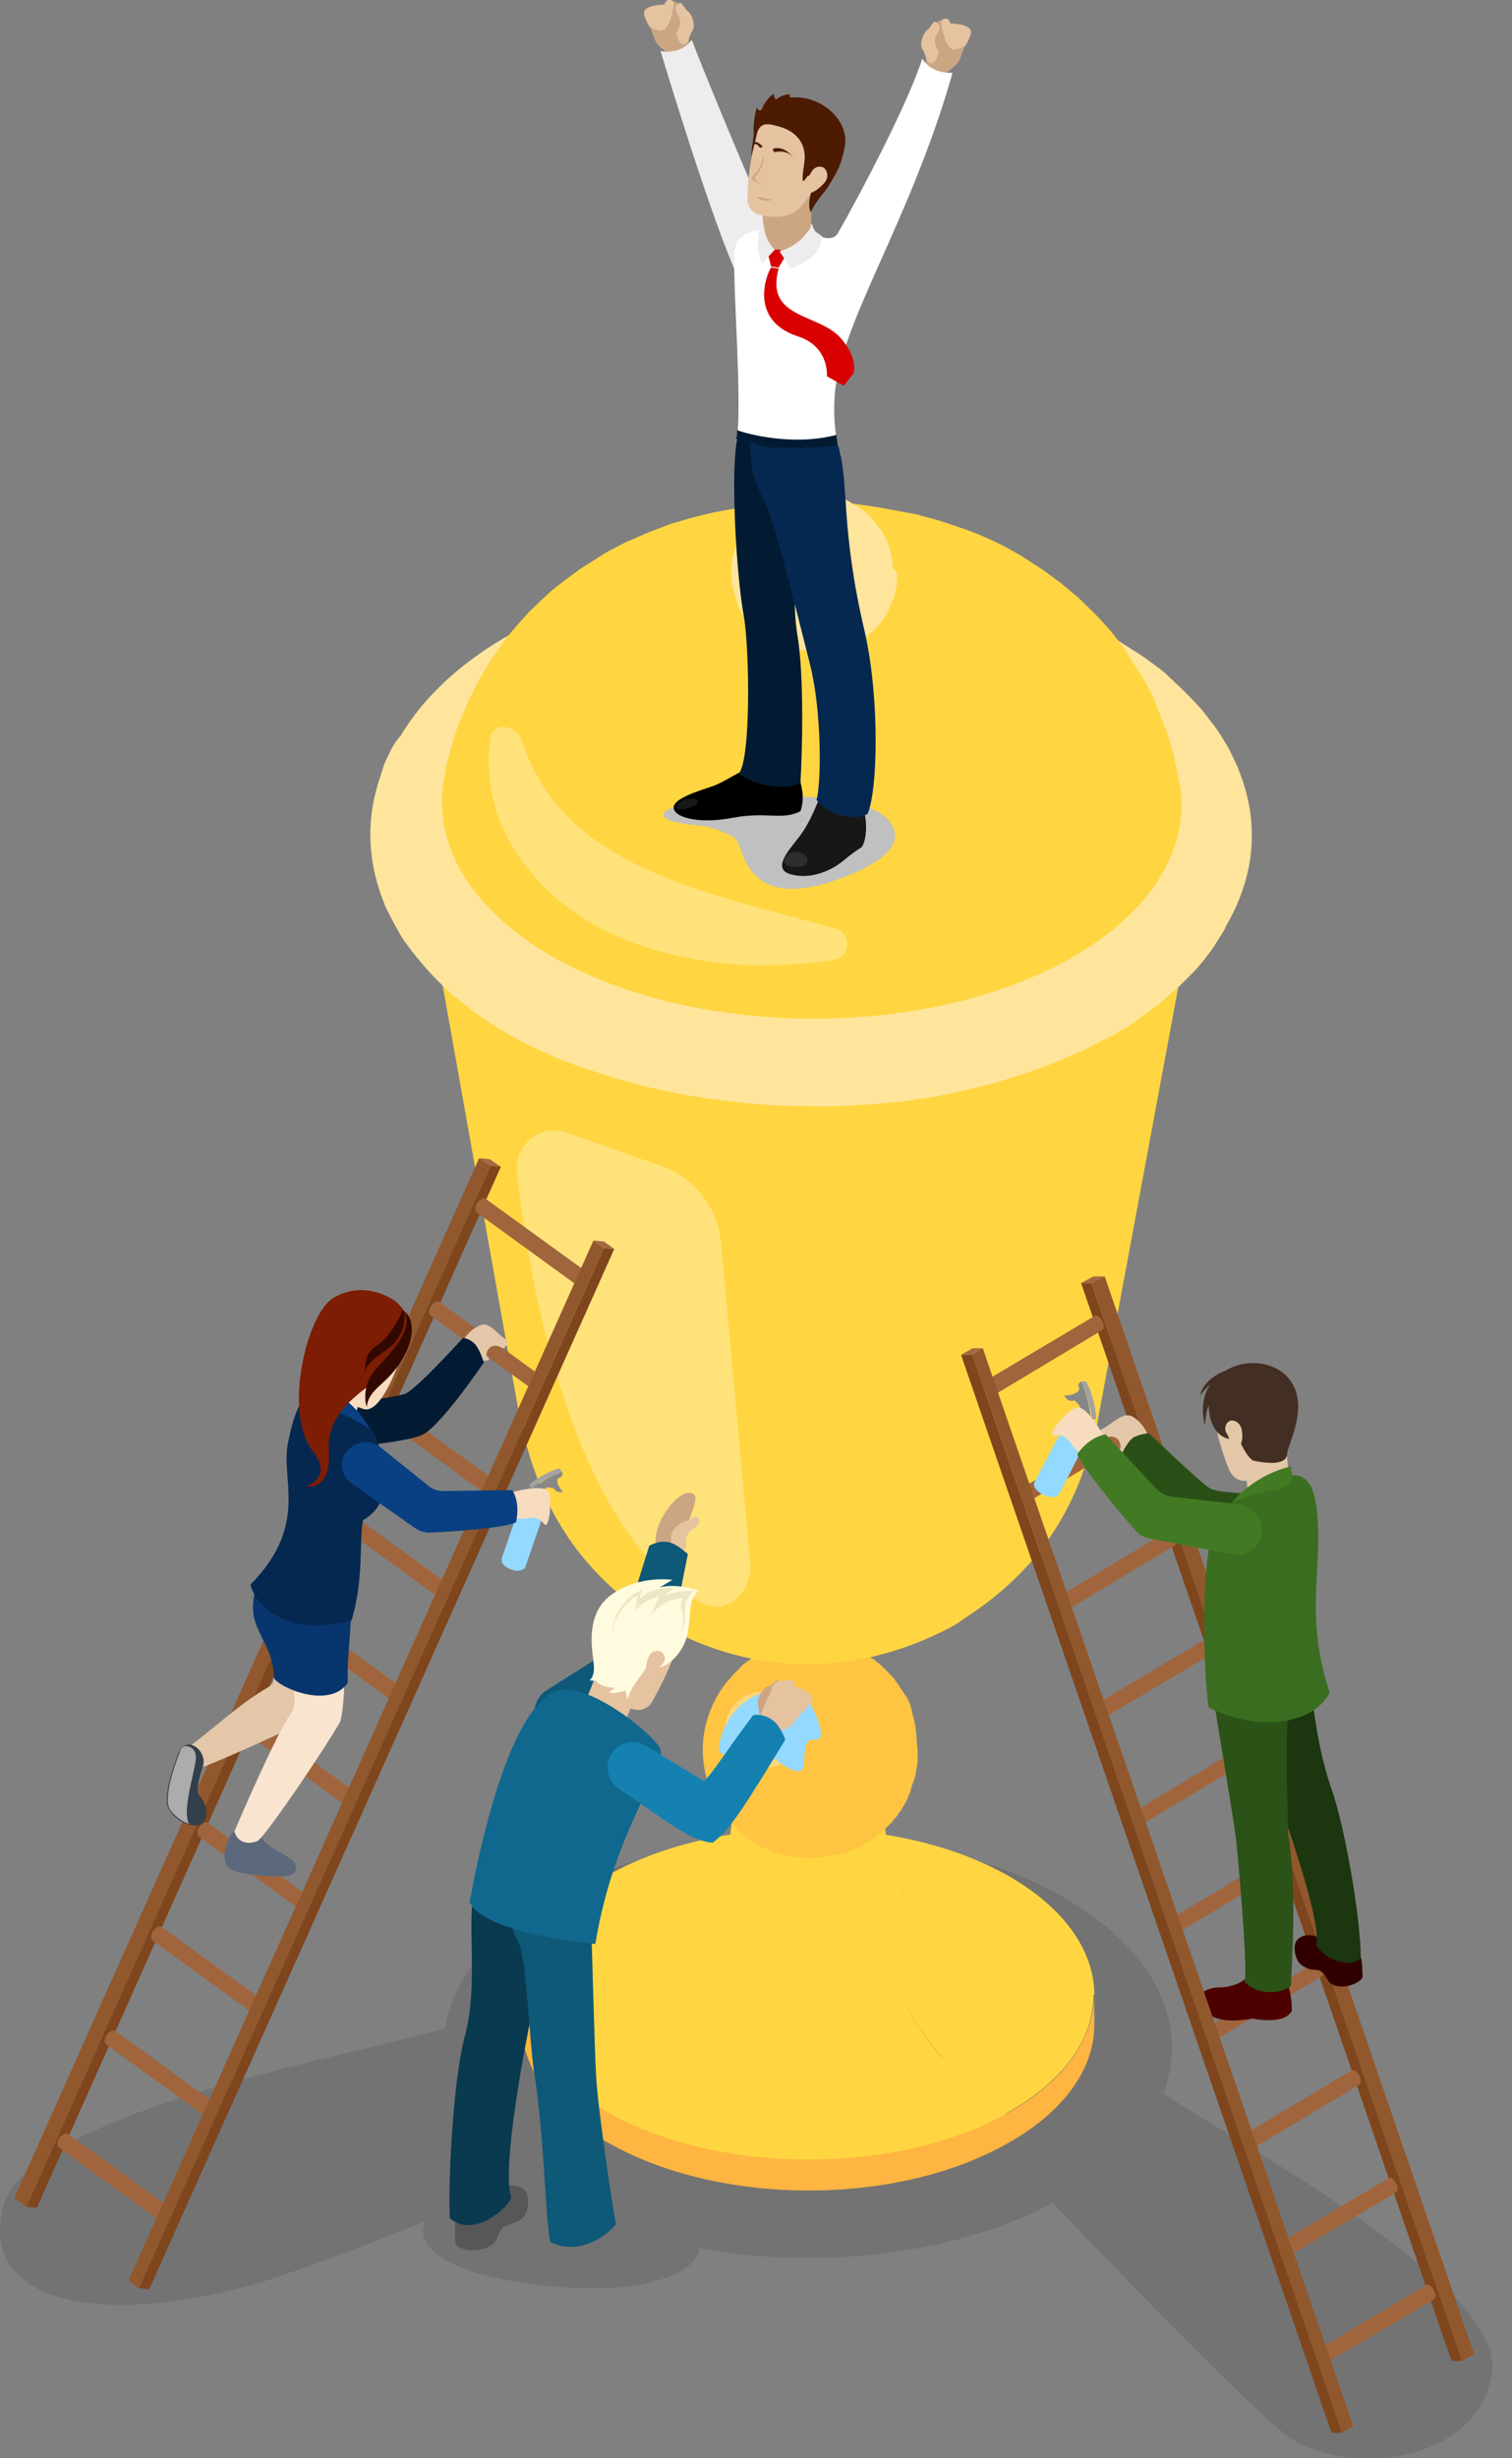 <?xml version="1.0" encoding="utf-8"?>
<!-- Generator: Adobe Illustrator 24.1.0, SVG Export Plug-In . SVG Version: 6.00 Build 0)  -->
<svg version="1.1" id="レイヤー_1" xmlns="http://www.w3.org/2000/svg" xmlns:xlink="http://www.w3.org/1999/xlink" x="0px"
	 y="0px" width="160px" height="260px" viewBox="0 0 160 260" style="enable-background:new 0 0 160 260;" xml:space="preserve">
<rect x="0" y="0" width="160" height="260" fill="#808080" stroke="none"/>
<style type="text/css">
	.st0{opacity:0.5;fill:#666666;}
	.st1{enable-background:new    ;}
	.st2{fill:#FFD641;}
	.st3{fill:#FFC441;}
	.st4{fill:#FFB541;}
	.st5{fill:#FFE59C;}
	.st6{opacity:0.5;fill:#FFFFFF;enable-background:new    ;}
	.st7{opacity:0.3;fill:#FFFFFF;enable-background:new    ;}
	.st8{fill:#CCA683;}
	.st9{fill:#E5C3A1;}
	.st10{fill:#EDEDED;}
	.st11{fill:#C0C0C0;}
	.st12{fill:#021B33;}
	.st13{fill:#171717;}
	.st14{fill:#FFFFFF;}
	.st15{fill:#052851;}
	.st16{fill:#D80000;}
	.st17{fill:#4C1B02;}
	.st18{opacity:0.1;fill:#FFFFFF;enable-background:new    ;}
	.st19{fill:#7F451D;}
	.st20{fill:#A36941;}
	.st21{fill:#91582D;}
	.st22{fill:#A0653D;}
	.st23{fill:#E3C7A8;}
	.st24{fill:#5C697C;}
	.st25{fill:#F9E4CF;}
	.st26{fill:#F7DCBF;}
	.st27{fill:#470822;}
	.st28{fill:#07366E;}
	.st29{fill:#FCFCFC;}
	.st30{fill:#084082;}
	.st31{fill:#7C1D04;}
	.st32{fill:#330800;}
	.st33{fill:#343F4C;}
	.st34{fill:#ACACAD;}
	.st35{fill:#94D9FF;}
	.st36{fill:#A3A3A3;}
	.st37{fill:#878787;}
	.st38{fill:#969696;}
	.st39{fill:#300000;}
	.st40{fill:#4C0000;}
	.st41{fill:#1C360F;}
	.st42{fill:#2B5217;}
	.st43{fill:#2A4F16;}
	.st44{fill:#422E23;}
	.st45{fill:#3A6D1F;}
	.st46{fill:#417A23;}
	.st47{fill:#0E5878;}
	.st48{fill:#FFFBDE;}
	.st49{fill:#EDE7C5;}
	.st50{fill:#575757;}
	.st51{fill:#093A4F;}
	.st52{fill:#727272;}
	.st53{fill:#10688E;}
	.st54{fill:#1481B0;}
</style>
<g>
	<path class="st0" d="M123.1,221.4c2.7-7.1-0.6-14.8-10-20.4c-14.8-8.9-39.3-9.1-54.5-0.5c-6.9,3.9-10.7,8.9-11.5,14
		c-8.1,2.6-44.3,8.7-46.8,19c-2.6,10.8,12,12.5,27.6,7.8c6.1-2,12.1-4.3,17.1-6.4c-1.3,2.9,2.7,5.7,12.2,6.8
		c11.6,1.3,16.7-1.6,16.8-3.9c12.7,2.3,27,0.7,37.4-4.8c4.5,4.7,19.5,20.3,24.4,24.3c5.7,4.7,20.4,3.8,22.1-6.3
		C159.3,241.8,131.3,226.9,123.1,221.4z"/>
	<g class="st1">
		<path class="st2" d="M93.5,191.2c0.1,1.7,0.2,6,2.8,8.8c-5-3.3-16-3.4-21.4-0.2c1.6-2.3,2.5-4.3,2.6-8.6c0,13-11.1,19.7-22.3,19.6
			c0-4.6,3.1-9.1,9.2-12.5c12-6.7,31.2-6.5,42.8,0.4c5.7,3.4,8.6,7.9,8.6,12.3C104.5,211,93.5,204.2,93.5,191.2L93.5,191.2z"/>
		<path class="st2" d="M55.2,210.8c0-4.6,3.1-9.1,9.2-12.5c12-6.7,31.2-6.5,42.8,0.4c5.7,3.4,8.6,7.9,8.6,12.3
			c-11.2,0-22.3-6.8-22.2-19.8c0,0.4,0,1,0,1.4c0.2,1.6,0.2,1.8,0.5,3.1l0.3,1c0.4,1.1,0.5,1.2,0.8,1.8l0.3,0.6
			c0.2,0.2,0.4,0.6,0.6,0.8l0.2,0.2l0.1,0.1l-0.1-0.1l-0.3-0.2l-0.5-0.3c-0.2-0.1-0.5-0.2-0.7-0.3L94,199c-0.3-0.1-0.7-0.2-1-0.3
			l-1-0.3c-0.3-0.1-0.8-0.2-1.2-0.3l-1.2-0.2c-0.4,0-0.9-0.1-1.3-0.2l-1.3-0.1c-0.4,0-0.9,0-1.3,0h-1.3c-0.4,0-0.9,0-1.3,0.1
			l-1.3,0.1c-0.4,0.1-0.9,0.1-1.3,0.2l-1.1,0.2c-0.3,0.1-0.8,0.2-1.1,0.3l-0.9,0.3c-0.3,0.1-0.6,0.2-0.9,0.3l-0.6,0.3
			c-0.2,0.1-0.4,0.2-0.6,0.3l-0.3,0.2l-0.2,0.2l0.1-0.1l0.2-0.2l0.3-0.4c0.2-0.3,0.4-0.6,0.6-0.9l0.4-0.7c0.5-1.1,0.5-1.1,0.7-1.8
			l0.3-1.1c0.2-1.4,0.3-1.8,0.4-3.6C77.5,204.2,66.4,210.9,55.2,210.8L55.2,210.8z"/>
	</g>
	<g class="st1">
		<path class="st2" d="M93.5,191.2c0,13,11,19.7,22.2,19.8c0,4.6-3.1,9.1-9.2,12.5c-7.8-4.7-15.5-16-15.5-29
			C92.7,193.6,93.5,192.4,93.5,191.2L93.5,191.2z"/>
		<path class="st2" d="M115.7,211c0,4.6-3.1,9.1-9.2,12.5c-2.3-1.4-4.6-3.4-6.8-5.8c0.2-0.4,0.4-0.8,0.6-1.2
			c1.5-3.9-6.4-8.4-6.5-8.4c-1.7-4.1-2.8-8.7-2.8-13.6c1.6-0.9,2.4-2.1,2.4-3.3C93.5,204.2,104.5,211,115.7,211L115.7,211z"/>
	</g>
	<g class="st1">
		<path class="st2" d="M55.2,210.8c11.2,0,22.3-6.7,22.3-19.6c0,1.2,0.8,2.3,2.3,3.3c3.1,1.8,8.2,1.9,11.3,0.1
			c0,13,7.6,24.3,15.5,29c-12,6.7-31.2,6.5-42.8-0.4C58,219.7,55.1,215.2,55.2,210.8L55.2,210.8z"/>
		<path class="st2" d="M93.9,208.1c-9-5.4-10.7,9-10.7,9.1c0.6,5.4,12.5,5.7,16.6,0.4c2.1,2.4,4.4,4.4,6.8,5.8
			c-12,6.7-31.2,6.5-42.8-0.4c-5.7-3.4-8.6-7.9-8.6-12.3c11.2,0,22.3-6.7,22.3-19.6c0,1.2,0.8,2.3,2.3,3.3c3.1,1.8,8.2,1.9,11.3,0.1
			C91.1,199.4,92.1,204,93.9,208.1L93.9,208.1z"/>
	</g>
	<path class="st3" d="M97,183.9L97,183.9C97,183.8,97,183.8,97,183.9c0-0.4-0.1-0.7-0.1-1c0,0,0,0,0-0.1l0,0c0-0.2-0.1-0.4-0.1-0.6
		c-0.1-0.3-0.1-0.5-0.2-0.8l-0.1-0.4v-0.1c-0.1-0.2-0.1-0.4-0.2-0.6v-0.1l-0.4-0.8l0,0l-0.1-0.1l-0.4-0.6c-0.1-0.1-0.1-0.2-0.2-0.3
		s-0.1-0.2-0.2-0.3l-0.5-0.7l-0.6-0.6l-0.1-0.1l-0.1-0.1l-0.6-0.6c-0.1-0.1-0.3-0.2-0.4-0.3l-0.2-0.2c0,0,0,0-0.1,0l-0.1-0.1
		l-0.7-0.4l-0.6-0.4l0,0c0,0,0,0-0.1,0l-0.6-0.3l-0.6-0.2l0,0l0,0l0,0c-0.1,0-0.1,0-0.2-0.1l-0.4-0.1l-0.6-0.2l0,0l0,0l-0.5-0.1
		l-0.5-0.1h-0.1c0,0,0,0-0.1,0s-0.3,0-0.4,0l0,0c-0.1,0-0.3,0-0.4,0l0,0H86c-0.1,0-0.3,0-0.4,0c-2.3,0-4.3,0.7-6.1,1.9
		c0,0-0.1,0-0.1,0.1c-0.4,0.3-0.8,0.5-1.1,0.9c-0.1,0.1-0.2,0.2-0.3,0.3c-0.3,0.3-0.6,0.6-0.8,0.9c-0.1,0.1-0.2,0.2-0.3,0.3
		c-2.3,2.9-3.2,6.8-2,10.6l0.1,0.2c0,0.1,0,0.1,0.1,0.2c0.1,0.3,0.2,0.6,0.3,0.9l0.3,0.6l0.5,0.8c0.1,0.1,0.1,0.2,0.2,0.3
		s0.1,0.2,0.2,0.3l0.5,0.7l0.3,0.3l0.1,0.1l0.2,0.2l0.1,0.1l0.1,0.1l0.6,0.6l0.6,0.5c0,0,0.1,0,0.1,0.1c0,0,0.1,0,0.1,0.1
		c0.1,0.1,0.2,0.1,0.3,0.2c0,0,0.1,0,0.1,0.1c0.1,0.1,0.2,0.1,0.3,0.2c0,0,0.1,0,0.1,0.1c0,0,0,0-0.1-0.1l0,0c0,0,0,0,0.1,0
		s0.2,0.1,0.2,0.1c3.1,1.7,7.9,1.7,11,0c0,0,0.1,0,0.1-0.1c0.2-0.1,0.5-0.3,0.7-0.4l0.1-0.1h0.1l0.2-0.2c0.2-0.1,0.3-0.2,0.4-0.3
		l0.6-0.5l0.1-0.1l0.1-0.1l0.1-0.1c0,0,0,0,0.1-0.1l0.4-0.4l0.5-0.6c0.1-0.1,0.2-0.2,0.2-0.3l0,0c0.1-0.1,0.1-0.2,0.2-0.2l0.3-0.5
		c0.1-0.2,0.3-0.5,0.4-0.7l0.2-0.4V190c0.1-0.2,0.2-0.4,0.3-0.7l0,0v-0.1c0.1-0.4,0.3-0.8,0.4-1.2c0-0.1,0.1-0.3,0.1-0.4l0,0
		c0,0,0,0,0-0.1c0.1-0.3,0.1-0.7,0.2-1c0-0.2,0-0.4,0-0.6c0-0.3,0-0.5,0-0.8C97,184.2,97,184.1,97,183.9z"/>
	<path class="st4" d="M106.6,223.5c-12,6.7-31.2,6.5-42.8-0.4c-5.7-3.4-8.6-7.9-8.6-12.3v3.2c0,4.4,2.8,8.8,8.6,12.3
		c11.7,7,30.8,7.2,42.8,0.4c6.1-3.4,9.2-8,9.2-12.5V211C115.7,215.6,112.7,220.1,106.6,223.5z"/>
	<g>
		<path class="st2" d="M55.4,151.2c0-0.1-0.1-0.3-0.1-0.4c0-0.1-0.1-0.2-0.1-0.4C55.2,150.7,55.3,151,55.4,151.2z"/>
		<path class="st2" d="M114.4,108.6c-16.2,9.1-42.2,8.8-57.9-0.6C49.7,104,46,99,45,93.9l10.1,56.6c0,0.1,0.1,0.2,0.1,0.4
			c0.1,0.4,0.2,0.7,0.3,1.1l0,0c0.1,0.5,0.4,0.9,0.6,1.4c-0.2-0.5-0.4-0.9-0.6-1.4c2.1,8.5,6.8,15.1,14.2,19.6
			c4.4,2.7,16.4,8.2,31.1,0.4c0.4-0.2,0.8-0.5,1.2-0.8c7.2-4.6,11.6-10.7,13.7-19.1c-0.2,0.7-0.5,1.3-0.9,2c0.4-0.6,0.6-1.3,0.9-2
			l0,0c0.2-0.5,0.3-1,0.4-1.5l10.5-56.5C125.6,99.4,121.5,104.5,114.4,108.6z"/>
	</g>
	<path class="st5" d="M131.1,81.5c0-0.1-0.1-0.2-0.1-0.3l-0.9-1.9c-0.4-0.7-1-1.7-1.5-2.4l-1.4-1.8c-0.6-0.7-1.4-1.5-2-2.1l-1.9-1.8
		c-0.7-0.6-1.7-1.3-2.4-1.8l-2.5-1.6c-22.1-13.7-64-9.9-76,10L42,78.3c0,0,0,0.1-0.1,0.1c-0.1,0.2-0.2,0.3-0.3,0.5
		c-0.3,0.5-0.5,1-0.8,1.6c0,0.1,0,0.1-0.1,0.2c0,0.1-0.1,0.2-0.1,0.3L40,82.9c-1.3,4.2-1,8.5,0.6,12.5l0,0l0,0
		c0.2,0.6,0.5,1.1,0.8,1.7l0.1,0.2c0,0,0.1,0.1,0.1,0.2c0.4,0.7,0.8,1.5,1.3,2.2l0.1,0.1l0,0c0.4,0.6,0.9,1.2,1.4,1.8l0,0l0,0
		c3.9,4.8,9.9,8.8,17.5,11.4l3.1,1c1,0.3,2.3,0.6,3.2,0.9l3.3,0.7c1,0.2,2.3,0.4,3.4,0.6l3.4,0.4c1,0.1,2.4,0.2,3.4,0.3l3.5,0.1
		c1,0,2.4,0,3.5,0l3.4-0.2c1-0.1,2.4-0.2,3.4-0.3l3.4-0.5c1-0.2,2.3-0.5,3.3-0.7l3.2-0.8c1-0.3,2.2-0.7,3.2-1l3-1.1
		c0.9-0.4,2.1-0.9,3-1.3c0.8-0.4,1.9-1,2.8-1.4c0.1,0,0.1-0.1,0.2-0.1l0,0c0.1,0,0.1-0.1,0.2-0.1c0.8-0.5,1.7-1,2.4-1.5l2.3-1.7
		c0.7-0.6,1.6-1.4,2.3-2l1.8-1.8c0.6-0.7,1.3-1.6,1.8-2.3l1-1.6l0,0l0.2-0.3c0-0.1,0.1-0.2,0.1-0.3C133,92.4,133.2,86.7,131.1,81.5z
		"/>
	<path class="st2" d="M124.9,83.3c-0.2-1-0.5-2.4-0.7-3.5l-0.7-2.3c-0.2-0.5-0.4-1-0.6-1.5c0,0,0,0,0-0.1c-0.3-0.6-0.5-1.3-0.7-1.8
		l-0.7-1.4c0-0.1-0.1-0.1-0.1-0.2l-0.3-0.5c-0.3-0.6-0.8-1.3-1.2-1.9c-0.2-0.3-0.4-0.6-0.6-1c-0.1-0.2-0.2-0.4-0.3-0.5l-1.5-1.9
		c-1.1-1.2-1.1-1.3-3.4-3.5l-1.8-1.5l-1.9-1.4l-2-1.3c-2.1-1.3-4.4-2.4-6.8-3.2c-0.1,0-0.2-0.1-0.3-0.1l-0.3-0.1
		c-0.4-0.1-0.8-0.3-1.2-0.4L99.2,55c-0.7-0.2-1.6-0.4-2.2-0.6L94.8,54c-0.6-0.1-1.5-0.3-2.2-0.4l-2.1-0.3c-0.6-0.1-1.5-0.1-2.1-0.2
		L86.3,53c-0.6,0-1.5,0-2.1,0L82,53.3c-0.6,0.1-1.5,0.2-2.2,0.2l-2.1,0.3c-0.7,0.1-1.6,0.3-2.2,0.4l-2.1,0.5
		c-0.7,0.2-1.7,0.5-2.4,0.7l-2.1,0.8c-0.8,0.3-1.8,0.8-2.6,1.1l-2.1,1.1c-0.8,0.5-1.9,1.2-2.7,1.7l-1.9,1.4c-1.3,1-1.3,1-3.6,3.2
		l-1.6,1.8c-0.8,0.9-1.7,2.2-2.4,3.2l-1.2,2c-0.5,1-1.2,2.3-1.6,3.3l-0.9,2.2c-0.3,1-0.7,2.4-1,3.4c-0.1,0.7-0.3,1.7-0.4,2.4
		c-0.9,6.3,2.7,12.8,10.9,17.8c15.1,9,39.9,9.3,55.4,0.6C121.9,96.5,125.8,89.8,124.9,83.3z"/>
	<path class="st5" d="M94.5,60.1c0-0.3-0.1-0.5-0.1-0.8c-0.1-0.3-0.1-0.7-0.2-1v-0.1c-0.1-0.2-0.1-0.4-0.2-0.5v-0.1
		c-0.1-0.3-0.4-0.8-0.5-1.1l-0.1-0.2c-0.1-0.1-0.1-0.2-0.2-0.3L93,55.8c-0.2-0.2-0.4-0.6-0.6-0.8l-0.5-0.5c-0.4-0.4-0.4-0.4-1.1-0.9
		l-0.5-0.3c-0.2-0.1-0.4-0.2-0.5-0.3l0,0c-0.1,0-0.1-0.1-0.2-0.1l-0.3-0.1c-0.1-0.1-0.3-0.1-0.5-0.2h-0.1c0,0,0,0-0.1,0l-0.3-0.1
		c-0.1,0-0.3-0.1-0.4-0.1l-0.4-0.1l0,0l0,0c-0.1,0-0.2,0-0.3-0.1h-0.4c-0.1,0-0.3,0-0.4,0H86c-0.1,0-0.3,0-0.4,0h-0.4
		c-0.1,0-0.3,0-0.4,0h-0.1c-0.1,0-0.1,0-0.2,0h-0.1c-0.1,0-0.3,0.1-0.4,0.1l-0.4,0.1l0,0c-0.1,0-0.3,0.1-0.4,0.1l0,0l-0.4,0.2
		c0,0-0.1,0-0.1,0.1c-0.3,0.1-0.5,0.2-0.8,0.4h-0.1l0,0c-3.2,1.8-5.1,5.5-4.2,9.2l0.1,0.3c0,0.1,0.1,0.2,0.1,0.4
		c0,0.1,0.1,0.2,0.1,0.3c0.1,0.2,0.1,0.4,0.2,0.6l0.3,0.7c0.2,0.3,0.4,0.7,0.6,0.9l0.5,0.6c0.2,0.2,0.5,0.5,0.7,0.7
		c0.3,0.3,0.6,0.5,1,0.7c2.7,1.6,7.1,1.7,9.9,0.1c0.4-0.2,0.8-0.5,1.1-0.8c0.2-0.2,0.5-0.5,0.7-0.7l0.5-0.6c0.2-0.3,0.4-0.7,0.6-1
		l0.3-0.7c0-0.1,0.1-0.2,0.1-0.3s0.1-0.2,0.1-0.2c0.1-0.2,0.2-0.5,0.2-0.7l0.2-0.8v-0.1c0-0.2,0-0.3,0-0.5c0-0.3,0-0.6,0-0.8
		L94.5,60.1z"/>
	<path class="st6" d="M85.8,55.1c-0.1,0-0.5-0.2-0.5-0.2c-0.5-0.2-0.2-0.1-0.6-0.2c-0.3,0-0.2-0.1-0.9-0.1c-0.5,0-0.9,0.1-1,0.1
		l-0.2,0.1c-2.6,1-3.4,3.5-2.3,5.7c1.7,3.1,7.6,2.9,7.7-2C88,56.8,86.9,55.5,85.8,55.1z"/>
	<path class="st7" d="M82.7,179.4c-0.1,0-0.5-0.2-0.5-0.2c-0.5-0.2-0.2-0.1-0.6-0.2c-0.3,0-0.2-0.1-0.9-0.1c-0.5,0-0.9,0.1-1,0.1
		l-0.2,0.1c-2.6,1-3.4,3.5-2.3,5.8c1.7,3.1,7.6,2.9,7.7-2C84.8,181.1,83.7,179.8,82.7,179.4z"/>
	<path class="st7" d="M51.9,78.1c0.2-1.8,2.7-1.5,3.3,0.2c0.8,2.4,1.9,4.5,3.3,6.3c2.5,3.2,5.8,5.4,9.6,7.2
		c3.8,1.8,8.1,3.1,12.5,4.3c2.6,0.7,5.2,1.4,7.8,2.1c1.7,0.5,1.6,3-0.1,3.3c-2.8,0.5-5.7,0.6-8.6,0.6c-5-0.2-10.1-1.1-14.9-3.3
		c-2.4-1.1-4.7-2.6-6.7-4.5s-3.7-4.1-4.9-6.7C51.9,84.5,51.4,81.2,51.9,78.1z"/>
	<path class="st7" d="M76.3,131.5c-0.3-3.7-2.8-7-6.4-8.2l-9.9-3.5c-2.7-1-5.6,1.2-5.3,4.1c1.3,12,5.8,37.8,19.5,45.6
		c2.6,1.5,5.4-1.1,5.2-4.1L76.3,131.5z"/>
</g>
<g>
	<path class="st8" d="M98.3,3.9c0.1-0.8-0.1-1.2,0.7-1.5c0.8-0.3,1.2-0.8,1.5,0.1c0.6,0,2.3,0.1,2,1.2c-0.4,1.1-0.6,1.7-0.9,2.5
		s-1.4,1.3-1.6,1.7c0,0-2,0.1-2.2-0.8c0.3-0.8,0.3-2,0.3-2L98.3,3.9z"/>
	<path class="st9" d="M99.9,2c-0.2,0.1-0.3,0.3-0.3,0.5c0.2,1.2,0.6,3,1.6,2.7c0.4-0.1,0.7-0.2,0.9-0.3c0.3-0.4,0.4-0.7,0.6-1.2
		c0.4-1.1-1.5-1.2-2.1-1.2C100.4,2,100.2,1.9,99.9,2z"/>
	<path class="st9" d="M98.2,6.5c-0.2-0.2-0.3-0.9-0.6-1.3c-0.3-0.4,0-1.6,0.5-2s0.6-0.9,0.8-0.9c0.2,0,0.8,0.4,0.3,1.2
		S99,4.8,99.3,5.4C99.4,5.8,98.8,7.2,98.2,6.5z"/>
	<g>
		<path class="st8" d="M72.6,1.9c-0.1-0.8,0.1-1.2-0.7-1.5c-0.8-0.3-1.2-0.8-1.5,0.1c-0.6,0-2.3,0.1-2,1.2c0.4,1.1,0.6,1.7,0.9,2.5
			s1.4,1.3,1.6,1.7c0,0,2,0.1,2.2-0.8c-0.3-0.8-0.3-2-0.3-2L72.6,1.9z"/>
		<path class="st9" d="M71,0c0.2,0.1,0.3,0.3,0.3,0.5c-0.2,1.2-0.6,3-1.6,2.7C69.3,3.1,69,3,68.8,2.9c-0.3-0.4-0.4-0.7-0.6-1.2
			c-0.4-1.1,1.5-1.2,2.1-1.2C70.5,0,70.7-0.1,71,0z"/>
		<path class="st9" d="M72.7,4.5c0.2-0.2,0.3-0.9,0.6-1.3c0.3-0.4,0-1.6-0.5-2S72.2,0.3,72,0.3c-0.2,0-0.8,0.4-0.3,1.2
			s0.2,1.3-0.1,1.9C71.5,3.8,72.1,5.2,72.7,4.5z"/>
		<path class="st10" d="M81.5,24.2c0,0-5.9-13.7-8.3-20c-1.2,1.7-3.3,1.2-3.3,1.2s4.7,15.7,7.7,22.8C78.7,31.1,82.9,27.4,81.5,24.2z
			"/>
	</g>
	<path class="st11" d="M94.3,87.1c-2.3-3.5-13.1-2.9-16.8-2.8l-3,0.7c-2.8-0.3-7.3,1.5-1.5,2.2c1.9,0.2,2.4,0.3,4.2,1.1
		c1.2,0.6,1,1.6,1.9,3.2c1.7,2.8,4.6,2.9,8.1,2C89.4,92.8,96.5,90.5,94.3,87.1z"/>
	<g>
		<path d="M78.7,81.5c-0.6,0.2-1.4,0.8-2.9,1.5c-0.6,0.3-4.3,1.2-4.5,2.3c-0.2,1.1,2.5,1.9,6.2,1.2c3.7-0.7,5.2,0.3,7.2-0.7
			c0.5-1.4,0.1-2.6,0-3.1s-3.2-1.3-3.2-1.3L78.7,81.5z"/>
	</g>
	<path class="st12" d="M78,46.5c-0.7,3.4-0.1,14.2,0.7,18.6c0.6,3.3,0.8,15-0.5,16.7c1.2,1.2,5,1.9,6.5,1c0.2-3.1,0.4-11.3-0.3-15.5
		c-0.7-4.2,0-8.6,0.4-10s-0.6-12.7-0.6-12.7L78,46.5z"/>
	<g>
		<path class="st13" d="M86.6,84.7c-0.4,0.9-1,2.5-2.1,3.9s-2.9,3.4-0.7,3.9c1.9,0.5,4.1-0.3,5.6-1.6c1.6-1.3,1.8-1.2,1.9-1.5
			c0.5-1,0.4-3,0.1-3.5S86.6,84.7,86.6,84.7z"/>
	</g>
	<path class="st14" d="M88.3,42.3c0.3-7.8,7.9-18.4,12.5-34.6c0,0-2.2,0.2-3.2-1.5c-1.5,4.7-6.6,14.4-8.9,18.4
		c-0.3,0.6-1,0.7-1.6,0.5c-2.7-0.9-6-1.3-7.8-0.5c-1.1,0.4-1.6,1.2-1.6,2.4c-0.1,4.3,0.8,14.8,0.3,19.5l3.7,0.8
		c0.1,0.5,7.2,0.4,7.3,0.9C88.4,46.2,88.2,44.7,88.3,42.3z"/>
	<path class="st12" d="M78,45.5c0,0.3,0,0.7-0.1,0.9l3.1,2.3c0.1,0.5,7.8-1.1,7.9-0.6c-0.2-0.9-0.3-1.3-0.4-2.1
		C83.9,47.2,79.1,45.9,78,45.5z"/>
	<path class="st15" d="M91.5,66.8c-2.6-11.1-1.6-15.5-2.8-19.7c0,0-2,0.3-6,0.3c-2.1,0-3.3-0.7-3.3-0.7c0,2.9,0.3,4,1.5,6.3
		c1.2,2.5,4.1,14.5,4.8,17.2c1.3,5.1,1.2,12.8,0.7,14.4c1.1,1.4,3.6,2.4,5.4,1.5C92.9,83.6,93.1,73.8,91.5,66.8z"/>
	<path class="st8" d="M81.7,21.3c0-0.4,0.3-0.6,0.4-0.9s2.3-0.3,3.5-0.5c1.3-0.3,0.2,0.7,0.5,1.6c-0.4,0.8-0.2,2.5-0.2,3.6
		c-0.3,0.9-3,2.6-4.4,1.6c-0.6-0.6-0.7-2.6-0.8-3.8L81.7,21.3z"/>
	<polygon class="st16" points="82.5,26.4 81.9,26.4 81.2,26.6 81.6,28.2 82.4,28.3 83.1,27.1 	"/>
	<path class="st10" d="M81.1,25.1c-0.2-0.6-0.3-1.3-0.3-1.3l0,0c-0.1-0.1-0.2-0.1-0.2,0c-0.1,0.2-0.4,0.8-0.4,1.6
		c-0.1,1.1,0.4,2.5,0.4,2.5l1.4-1.5C81.9,26.4,81.3,25.6,81.1,25.1z"/>
	<path class="st9" d="M80.5,12.7c0.3-1.1,0.4-0.1,0.4-0.1l6.1,1.3l0.3,3.2c-1.4,3.2-0.9,2.8-2.6,4.8c-1,1.2-3,1.2-4.4,0.8
		c-0.8-0.2-1.3-1-1.2-1.9c0-0.5,0.1-3.3,0.8-5.7C80.2,13.7,80.5,12.7,80.5,12.7z"/>
	<path class="st17" d="M79.5,16.6c0-0.8,0.2-1.7,0.3-2.7c0.5-3.4,2.9-3.6,4.3-3.6c2.8-0.1,5.8,2.4,5.3,5.2c-0.4,2-0.7,2.5-1.8,4.3
		c-0.8,1.1-1.5,1.8-1.8,2.7c-0.4-0.9,0-2,0.2-2.8s-0.3-1.4-0.6-1c-0.3,0.4-0.7,1.2-0.3-1.4c0.4-2.6-1.5-3.6-2.6-3.9
		c-1.1-0.3-2-0.6-2.4,0.7C79.7,15.7,79.5,16.6,79.5,16.6z"/>
	<path class="st9" d="M87.4,19.1c0.3-0.5,0.1-1.2-0.3-1.4c-0.5-0.2-1,0-1.3,0.6c-0.1,0.1-0.3,0.6-0.4,0.8c-0.3,0.5-0.2,1.1,0.1,1.3
		C86,20.6,87.2,19.5,87.4,19.1z"/>
	<g>
		<path class="st8" d="M80.8,16.4c0.1,1-0.5,1.9-1,2.4c0.2,0.3,0.6,0.7,1,0.7c-0.4,0-1-0.2-1.3-0.7C80,18.3,80.5,17.9,80.8,16.4z"/>
		<path class="st8" d="M80,20.8c0.4,0.4,1.1,0.6,1.7,0.3C81.1,21,80.6,20.9,80,20.8z"/>
		<path class="st17" d="M81.8,15.9c0-0.1,0-0.2,0.1-0.2c0.4-0.1,0.9,0,1.2,0.2c0.4,0.2,0.7,0.6,1,1c-0.3-0.4-0.6-0.7-1-0.8
			c-0.4-0.1-0.7-0.1-1.1,0C81.9,16,81.8,16,81.8,15.9z"/>
		<path class="st17" d="M80.6,15.6c-0.1,0-0.2,0-0.2,0c-0.1-0.1-0.2-0.3-0.3-0.3c-0.2-0.1-0.4-0.1-0.5,0.1c0.1-0.1,0.1-0.2,0.2-0.3
			s0.3-0.1,0.4,0c0.2,0.1,0.3,0.2,0.4,0.3C80.7,15.4,80.7,15.5,80.6,15.6z"/>
	</g>
	<path class="st10" d="M86.3,24.5c-0.1-0.2-0.3-0.4-0.3-0.6c0-0.1-0.1-0.2-0.2-0.2l0,0c0,0.2,0,0.3-0.1,0.5
		c-0.3,0.4-0.8,1.1-1.4,1.5c-0.8,0.6-1.8,0.9-1.8,0.9l1.2,1.8c0,0,1.4-0.5,2.4-1.4c0.9-1,0.9-2,0.9-2S86.6,24.7,86.3,24.5z"/>
	<path class="st18" d="M84,90.1c-0.2,0-0.9,0.3-1,0.9c-0.1,0.7,1,0.8,1.9,0.6C85.9,91.4,85.5,90,84,90.1z"/>
	<path class="st18" d="M72.4,84.6c-0.2,0.1-0.8,0.4-0.8,0.8s1.1,0.2,1.9-0.2C74.3,84.8,73.7,84.2,72.4,84.6z"/>
	<path class="st17" d="M83.6,10c-0.4-0.1-1.3,0.3-1.4,0.5c-0.1,0.1-0.4-0.3-0.3-0.6c-0.8,0.5-1.3,1.6-1.3,1.7
		c-0.2,0.2-0.5,0-0.5-0.3c-0.4,1.4-0.4,2.6-0.3,3.1l0.3-1.1l0.4-0.9l1.8-1.2c0,0,0.6-0.2,1.7-0.2C83.6,10.6,83.5,10.1,83.6,10z"/>
	<path class="st16" d="M89,35.8c-2.3-2.7-8.1-2-6.6-7.4l-0.8-0.1c-0.5,0.7-2.4,5.6,2.9,7.3c3.3,1.1,3,4.2,3,4.2l1.8,1l1-1.3
		C90.3,39.5,90.9,38,89,35.8z"/>
</g>
<g>
	<g class="st1">
		<g>
			<polygon class="st19" points="51.9,123.3 53,123.4 3.9,233.5 2.8,233.4 			"/>
		</g>
		<g>
			<polygon class="st20" points="50.7,122.5 51.8,122.6 53,123.4 51.9,123.3 			"/>
		</g>
		<g>
			<polygon class="st21" points="51.9,123.3 2.8,233.4 1.5,232.5 50.7,122.5 			"/>
		</g>
	</g>
	<g>
		<path class="st22" d="M42.4,178.4l-10.5-7.6c-0.1-0.1-0.3-0.1-0.4,0c-0.4,0.2-0.7,0.6-0.7,1c0,0.2,0,0.3,0.1,0.4l11.3,8.2
			L42.4,178.4z"/>
		<path class="st22" d="M37.4,189.4l-10.5-7.6c-0.1-0.1-0.3-0.1-0.4,0c-0.4,0.2-0.7,0.6-0.7,1c0,0.2,0,0.3,0.1,0.4l11.3,8.2
			L37.4,189.4z"/>
		<path class="st22" d="M32.7,200.6L22,192.8c-0.1-0.1-0.3-0.1-0.4,0c-0.4,0.2-0.7,0.6-0.7,1c0,0.2,0,0.3,0.1,0.4l11.5,8.3
			L32.7,200.6z"/>
		<path class="st22" d="M27.6,211.4l-10.5-7.6c-0.1-0.1-0.3-0.1-0.4,0c-0.4,0.2-0.7,0.6-0.7,1c0,0.2,0,0.3,0.1,0.4l11.3,8.2
			L27.6,211.4z"/>
		<path class="st22" d="M22.7,222.4l-10.5-7.6c-0.1-0.1-0.3-0.1-0.4,0c-0.4,0.2-0.7,0.6-0.7,1c0,0.2,0,0.3,0.1,0.4l11.3,8.2
			L22.7,222.4z"/>
		<path class="st22" d="M17.7,233.3l-10.5-7.6c-0.1-0.1-0.3-0.1-0.4,0c-0.4,0.2-0.7,0.6-0.7,1c0,0.2,0,0.3,0.1,0.4l11.3,8.2
			L17.7,233.3z"/>
		<path class="st22" d="M61.9,134.4l-10.5-7.6c-0.1-0.1-0.3-0.1-0.4,0c-0.4,0.2-0.7,0.6-0.7,1c0,0.2,0,0.3,0.1,0.4l11.3,8.2
			L61.9,134.4z"/>
		<path class="st22" d="M57.2,145.5l-10.7-7.8c-0.1-0.1-0.3-0.1-0.4,0c-0.4,0.2-0.7,0.6-0.7,1c0,0.2,0,0.3,0.1,0.4l11.5,8.3
			L57.2,145.5z"/>
		<path class="st22" d="M52,156.3l-10.5-7.6c-0.1-0.1-0.3-0.1-0.4,0c-0.4,0.2-0.7,0.6-0.7,1c0,0.2,0,0.3,0.1,0.4l11.3,8.2L52,156.3z
			"/>
		<path class="st22" d="M47.1,167.3l-10.5-7.6c-0.1-0.1-0.3-0.1-0.4,0c-0.4,0.2-0.7,0.6-0.7,1c0,0.2,0,0.3,0.1,0.4l11.3,8.2
			L47.1,167.3z"/>
	</g>
	<g class="st1">
		<g>
			<polygon class="st19" points="63.9,132 65,132.1 15.8,242.1 14.7,242 			"/>
		</g>
		<g>
			<polygon class="st20" points="62.8,131.2 63.9,131.3 65,132.1 63.9,132 			"/>
		</g>
		<g>
			<polygon class="st21" points="63.9,132 14.7,242 13.6,241.2 62.8,131.2 			"/>
		</g>
	</g>
	<g>
		<g>
			<path class="st23" d="M53,142.5L53,142.5C53,142.4,53,142.5,53,142.5z"/>
			<path class="st23" d="M51,140.1c-0.4,0.1-2,0.9-2.3,2.6l1.4,0.3l-0.1,0.2c0,0-0.3,0.1,0.6,0.5c0.9,0.5,1.2,0,1.2,0s0,0-0.2-0.2
				c-0.4-0.2,0.2-1.8,1.6-0.9c0.1,0.1,0.8-0.6,0.4-0.9C52.7,141.2,51.9,139.9,51,140.1z"/>
		</g>
		<path class="st23" d="M29,177.4c0,0.5-0.3,0.9-0.7,1.1c-3,1.7-6.2,4.8-8.8,6.6c-0.6,0.5,0.7,1.9,2.2,1.7c2.8-1.1,7.6-3.3,10.5-4.7
			c0.6-0.3,1.2-0.8,1.4-1.5s0.3-1.4,0.4-2.2L29,177.4z"/>
		<path class="st24" d="M27.6,194.2c0.6,1.1,1.8,1.5,2.7,2.1c0.7,0.4,1,0.7,1,1.1c0.1,1-0.9,1.3-4.2,0.9c-0.3,0-2.7-0.2-3.1-1
			c-0.7-1.3,0.3-3.2,0.8-3.7C26,192.5,27.6,194.2,27.6,194.2z"/>
		<path class="st25" d="M36.4,169.8c0,0-6.2-4-7.4-1.1c-1.5,3.9,3.1,8.9,2,12.2c-1.6,2-6.2,12.8-6.2,12.8s0.4,1.8,2.5,1
			c1.3-1.2,7.1-9.8,8.7-12.6C36.8,179.4,36.4,169.8,36.4,169.8z"/>
		<path class="st12" d="M49,141.5c0,0-4.9,5.4-6.1,5.9c-1.2,0.5-10.8,1.6-10.8,1.6l-0.7,4.5c0,0,11.4-0.7,13.4-1.8s6.4-7.6,6.4-7.6
			s-0.4-1.3-0.9-1.9C49.8,141.6,49,141.5,49,141.5z"/>
		<g>
			<path class="st26" d="M43.2,141.3c0.3-1-0.2-0.3-0.2-0.3l-5.3-2.1l-1.8,2.3c-0.6,3.1-0.7,2.6-0.5,5c0.2,1.4,1.7,2.4,3,2.8
				C40.5,149.8,42.6,143.1,43.2,141.3z"/>
			<path class="st26" d="M35.1,145.1l-0.8,3.1c-0.1,0.2,0,0.5,0.1,0.7c0.3,0.5,1,1.5,2.1,1.7c0.3,0,0.6-0.1,0.8-0.3
				c0.2-0.1,0.3-0.4,0.3-0.6c0,0,0.4-1.3,0.7-2.7C38.5,145.6,35.1,145.1,35.1,145.1z"/>
			<path class="st27" d="M42.9,139.7L42.9,139.7c-0.1-1.1-0.7-1.8-2.1-2.5c-1.8-1-4.5-0.8-6,0.7c-2.9,2.7-0.3,7.4-0.3,8.4
				c0.1,1.3,1.3,0.8,2.3,0.6s2.6-3.7,2.9-3.8c0,0-0.2,0.1-0.1,0.1c-0.4,0.9-0.2,2,1.1,1.5C43.2,143.6,43.1,140.6,42.9,139.7z"/>
			<path class="st26" d="M38.1,143.1c0.3-0.5,0.8-0.7,1.2-0.5s0.5,0.8,0.3,1.3c-0.1,0.1-0.3,0.6-0.4,0.7c-0.3,0.5-0.7,0.8-1,0.6
				C37.7,144.9,37.9,143.5,38.1,143.1z"/>
		</g>
		<path class="st28" d="M37.1,169.4l-9.4-2.4c-0.6,0.6-1.4,2.7-0.6,4.8s1.8,3,1.9,5.7c0.6,1,5.8,3.3,7.8,0.5
			C36.7,174.9,37.3,171.8,37.1,169.4z"/>
		<path class="st15" d="M38.4,160.8c2.2-1.3,2.4-3.1,2.2-5.4c-0.9-3.9-0.1-4-5.7-7.6c-2.8-1.8-3.8,1.7-4.4,4.7
			c-0.9,3.9,2.3,8.7-4,15.1c0.8,3,4.8,5.4,10.7,3.8C38.5,167,38,163.3,38.4,160.8z"/>
		<path class="st29" d="M38.2,150.5c-0.1-0.9-1.2-2.9-3.8-4.1c-0.2,0.5-0.3,1-0.3,1s0,0.7,1.4,1.2C37.4,149.3,38.2,150.5,38.2,150.5
			z"/>
		<path class="st30" d="M39.1,151.1c-0.3-0.7-1.9-3.2-4.9-4.5c-0.2,0.6-0.4,1.2-0.4,1.2s0,0.8,1.6,1.4
			C37.5,150,39.1,151.1,39.1,151.1z"/>
		<path class="st31" d="M41.8,137.6c0.6,0.5,2.3,1.9,1.1,5.1c-1.2,3.4-8.5,4.9-8.1,10.8c0.3,4.3-2.4,3.7-2.4,3.7s2.9-0.9,0.7-3.7
			c-3.2-4.1-0.6-14.8,2.3-16.3C38.8,135.3,41.8,137.6,41.8,137.6z"/>
		<path class="st32" d="M42.8,138.7c0.6,0.4,1.5,2.1-0.2,5s-3.5,3-3.8,5.1c-0.2-0.6-0.4-2.3,0.8-3.8
			C40.7,143.7,43.9,140.9,42.8,138.7z"/>
		<path class="st32" d="M42.6,138.5c0.3,0.3,0.4,1.8-0.6,3.2s-2.7,1.7-3.4,3.3c0.1-0.8,0-1.9,1.3-2.7
			C41.2,141.5,42.6,138.9,42.6,138.5z"/>
		<path class="st33" d="M18.9,185.4c0,0-1.9,4.6-1,6c0.8,1.3,2.5,2,3.4,1.5c0.9-0.6,0.6-2.1-0.2-3c-0.5-0.5,0.2-2.6,0.4-3.2
			C21.9,185.2,19.8,183.4,18.9,185.4z"/>
		<path class="st34" d="M20.7,186.3c0.2-1.3-0.6-1.7-1.2-1.6c-0.2,0.1-0.4,0.3-0.5,0.7c0,0-1.9,4.6-1,6c0.5,0.7,1.3,1.3,2,1.5
			C19.3,191.6,20.4,188.1,20.7,186.3z"/>
		<g>
			<g>
				<path class="st35" d="M55.6,165.7c0,0.1-0.1,0.2-0.1,0.2c-0.2,0.1-0.6,0.4-1.4,0.1c-0.8-0.3-1-0.7-1-0.9c0-0.1,0-0.2,0-0.3
					l1.9-5.5c0.2-0.7,1-1.1,1.7-0.8c0.7,0.2,1.1,1,0.8,1.7L55.6,165.7z"/>
				<g>
					<path class="st36" d="M57.4,158.1c-0.2-0.3-0.7-0.4-1-0.3c-0.3,0.1-0.4,0.3-0.2,0.6c0.2,0.2,0.7,0.4,1,0.3
						C57.5,158.6,57.6,158.3,57.4,158.1z"/>
					<path class="st37" d="M57.2,158.7c-0.3,0.1-0.8-0.1-1-0.3c-0.1-0.1-0.1-0.2-0.1-0.3l-0.2,0.5c0,0.1,0,0.2,0.1,0.3
						c0.2,0.3,0.7,0.4,1,0.3c0.2,0,0.3-0.1,0.3-0.2l0.2-0.5C57.4,158.5,57.3,158.6,57.2,158.7z"/>
				</g>
				<g>
					<g>
						<path class="st36" d="M59.5,157.8l-0.3-0.4l0,0L59.5,157.8C59.6,157.8,59.5,157.8,59.5,157.8L59.5,157.8z"/>
					</g>
					<g>
						<path class="st38" d="M58.7,157.6l-0.3-0.4c-0.1-0.1-0.1-0.2-0.1-0.2l0.3,0.4C58.5,157.4,58.6,157.5,58.7,157.6L58.7,157.6z"
							/>
					</g>
					<g>
						<path class="st38" d="M56.5,158.5l-0.3-0.4c0,0,0.2-0.7,0.3-0.8l0.3,0.4C56.7,157.8,56.5,158.4,56.5,158.5L56.5,158.5z"/>
					</g>
					<g>
						<path class="st38" d="M56.2,157.6l-0.3-0.4c0,0,0,0,0-0.1l0.3,0.4C56.2,157.6,56.2,157.6,56.2,157.6L56.2,157.6z"/>
					</g>
					<g>
						<path class="st36" d="M56.3,157.4L56,157c1.7-1.3,3.1-1.7,3.2-1.7l0.3,0.4C59.4,155.7,58,156.1,56.3,157.4L56.3,157.4z"/>
					</g>
					<path class="st37" d="M59.5,155.7v0.4c0,0-0.3,0.2-0.5,0.3c-0.2,0.6,0.5,1.3,0.6,1.4h-0.1c-0.7,0.1-0.9-0.4-0.9-0.4l-0.6-0.1
						l-0.3,0.1l-0.3,0.8l-0.8,0.2c0,0,0.2-0.7,0.3-0.8c-0.1-0.1-0.5-0.1-0.5-0.1s0,0,0.1-0.1C58,156.1,59.4,155.7,59.5,155.7z"/>
				</g>
			</g>
			<path class="st26" d="M58.1,157.9c-0.3-1.2-4.6,0.1-4.6,0.1l-0.3,0.6c0,0-1,0.6,0.5,1.6c1.7,1.1,2.8-0.4,3.8,0.9
				C58.1,162,58.4,159.1,58.1,157.9z"/>
			<path class="st30" d="M54.2,157.6l-7.3,0.1c-0.6,0-1.1-0.2-1.5-0.5l-5.1-4.1c-1.1-0.9-2.7-0.7-3.6,0.4c-0.9,1.1-0.6,2.6,0.5,3.4
				l6.7,4.7c0.4,0.3,1,0.5,1.5,0.5c2.5-0.1,8.1-0.5,9.2-1.1C55.1,158.8,54.2,157.6,54.2,157.6z"/>
		</g>
	</g>
</g>
<g>
	<g class="st1">
		<g>
			<polygon class="st19" points="115.5,135.7 114.4,135.7 153.6,249.7 154.7,249.7 			"/>
		</g>
		<g>
			<polygon class="st20" points="116.9,135 115.7,135 114.4,135.7 115.5,135.7 			"/>
		</g>
		<g>
			<polygon class="st21" points="115.5,135.7 154.7,249.7 156,249 116.9,135 			"/>
		</g>
	</g>
	<g>
		<path class="st22" d="M120.2,191.5l11.1-6.7c0.1-0.1,0.3-0.1,0.4,0c0.3,0.2,0.6,0.7,0.6,1c0,0.2-0.1,0.3-0.2,0.4l-12,7.2
			L120.2,191.5L120.2,191.5z"/>
		<path class="st22" d="M124.1,202.8l11.1-6.6c0.1-0.1,0.3-0.1,0.4,0c0.3,0.2,0.6,0.7,0.6,1c0,0.2-0.1,0.3-0.2,0.4l-12,7.2
			L124.1,202.8L124.1,202.8z"/>
		<path class="st22" d="M127.8,214.4l11.3-6.8c0.1-0.1,0.3-0.1,0.4,0c0.3,0.2,0.6,0.7,0.6,1c0,0.2-0.1,0.3-0.2,0.4l-12.2,7.3
			L127.8,214.4L127.8,214.4z"/>
		<path class="st22" d="M131.9,225.6L143,219c0.1-0.1,0.3-0.1,0.4,0c0.3,0.2,0.6,0.7,0.6,1.1c0,0.2-0.1,0.3-0.2,0.4l-12,7.2
			L131.9,225.6L131.9,225.6z"/>
		<path class="st22" d="M135.8,237l11.1-6.6c0.1-0.1,0.3-0.1,0.4,0c0.3,0.2,0.6,0.7,0.6,1.1c0,0.2-0.1,0.3-0.2,0.4l-12,7.1
			L135.8,237L135.8,237z"/>
		<path class="st22" d="M139.8,248.3l11.1-6.6c0.1-0.1,0.3-0.1,0.4,0c0.3,0.2,0.6,0.7,0.6,1.1c0,0.2-0.1,0.3-0.2,0.4l-12,7.1
			L139.8,248.3L139.8,248.3z"/>
		<path class="st22" d="M104.7,145.8l11.1-6.6c0.1-0.1,0.3-0.1,0.4,0c0.3,0.2,0.6,0.7,0.6,1.1c0,0.2-0.1,0.3-0.2,0.4l-12,7.2
			L104.7,145.8L104.7,145.8z"/>
		<path class="st22" d="M108.3,157.3l11.3-6.8c0.1-0.1,0.3-0.1,0.4,0c0.3,0.2,0.6,0.7,0.6,1c0,0.2-0.1,0.3-0.2,0.4l-12.2,7.3
			L108.3,157.3L108.3,157.3z"/>
		<path class="st22" d="M112.5,168.6l11.1-6.7c0.1-0.1,0.3-0.1,0.4,0c0.3,0.2,0.6,0.7,0.6,1.1c0,0.2-0.1,0.3-0.2,0.4l-12,7.2
			L112.5,168.6L112.5,168.6z"/>
		<path class="st22" d="M116.4,180l11.1-6.6c0.1-0.1,0.3-0.1,0.4,0c0.3,0.2,0.6,0.7,0.6,1.1c0,0.2-0.1,0.3-0.2,0.4l-12,7.1
			L116.4,180L116.4,180z"/>
	</g>
	<g>
		<path class="st39" d="M137,206.2c-0.1-1.4,1.1-1.6,1.9-1.5l4.4,1.2c1,0.9,0.8,2,0.9,3.2c-0.5,1-3.1,1.5-3.7,0.3
			c-0.7-1.2-0.9-1-1.8-1.1C137.7,208,137.1,207.5,137,206.2z"/>
		<path class="st40" d="M132.3,208.8c-0.6,0.8-1.9,1.4-3.3,1.4c-1.4,0-3,0.9-1.5,2.5s4.7,0.8,5.1,0.8c0.4,0.1,3.3,0.6,4.1-0.8
			c0-1-0.1-2.9-1.1-3.7C134.5,208.3,132.3,208.8,132.3,208.8z"/>
		<g>
			<path class="st41" d="M132.7,181.9l3.9-4.8c0.5-0.1,1.1-0.5,1.3-0.9c1.2,1.5,0.8,6.6,3,13c1.5,4.3,3.1,13.9,3.1,17.9
				c-1.3,1.3-4.2-0.2-4.7-1.4c0.7-3.3-5.9-20.8-7.1-23.2C132.1,182.3,132.3,182.2,132.7,181.9z"/>
			<path class="st42" d="M130.8,194.5c-0.3-2.4-2.4-14.7-2.6-16.3c0,0,2.2,0.3,4.9-0.2s3.6-0.9,3.6-0.9c0.9,2.3,0,3.7-0.3,4.5
				c-0.5,1.3-0.1,9.4-0.1,12.2c0.8,5.3,0.6,10.2,0.3,16.3c-1.6,1-3.8,0.7-4.9-0.5C132.1,208.3,130.9,195.3,130.8,194.5z"/>
		</g>
		<g>
			<path class="st23" d="M117.2,151.9L117.2,151.9L117.2,151.9z"/>
			<path class="st23" d="M119.8,149.8c0.4,0.2,1.9,1.3,1.9,3.3l-1.6,0.1v0.2c0,0,0.3,0.1-0.8,0.4c-1,0.3-1.2-0.2-1.2-0.2
				s0,0,0.3-0.2c0.4-0.1,0.2-2-1.5-1.3c-0.1,0.1-0.8-0.8-0.2-1C117.7,150.6,118.8,149.3,119.8,149.8z"/>
		</g>
		<path class="st43" d="M121.6,151.6c0,0,5.2,5,6.4,5.8c1.2,0.8,10.3,0.6,10.3,0.6l-0.2,4.9c0,0-11.1,0.2-13-1.4
			c-1.9-1.6-6.4-7.7-6.4-7.7s0.6-1.4,1.3-1.8C120.8,151.6,121.6,151.6,121.6,151.6z"/>
		<g>
			<path class="st23" d="M128.2,148.3c-0.2-1.1,0.3-0.2,0.3-0.2l5.5-1.2l1.4,2.5c0.1,3.1,0.3,2.7-0.3,4.9c-0.4,1.3-2,2.1-3.3,2.3
				c-0.7,0.1-1.4-0.4-1.7-1.1c-0.2-0.4-1.1-2.7-1.5-5C128.4,149.3,128.2,148.3,128.2,148.3z"/>
			<path class="st23" d="M136,152.1l0.4,4.1c0,0.3,0,0.6-0.2,0.8c-0.5,0.6-1.6,1.7-3,1.7c-0.4,0-0.7-0.3-0.9-0.5s-0.3-0.5-0.3-0.8
				c0,0-0.2-1.8-0.3-3.6C131.6,152,136,152.1,136,152.1z"/>
			<path class="st44" d="M130.2,144.7c1.8-0.9,4.4-0.7,5.9,0.8c2.8,2.8,0.1,7.3,0.1,8.3c-0.1,1.3-2.5,0.9-3.5,0.7
				c-1-0.3-2.1-3.7-2.4-3.8c-0.3-0.1,0.1,1.6-0.3,1.2c-0.4-0.3-0.4-1.6-0.7-1.7c-0.3-0.1-0.9-0.8-0.9-0.8c-0.1-0.4-0.2-1-0.4-1.5
				C127.9,146.3,128.5,145.5,130.2,144.7z"/>
			<path class="st44" d="M128,147.1l1.1-0.1c0,0,1,1.9,1.2,2.1c0.1,0.2,2.3,3.4-0.2,3.1C127.6,151.7,127.8,148,128,147.1z"/>
			<path class="st23" d="M131.3,150.9c-0.2-0.5-0.8-0.8-1.2-0.6s-0.6,0.8-0.3,1.3c0.1,0.1,0.3,0.6,0.3,0.7c0.2,0.5,0.7,0.8,1,0.6
				C131.6,152.7,131.5,151.3,131.3,150.9z"/>
			<path class="st44" d="M129.5,145.1l0.9,0.4c0,0,0.8,0.5-1,1.4s-1.8,3-1.9,3.9C126.7,147.5,128.4,145.6,129.5,145.1z"/>
			<path class="st44" d="M129.6,145l-0.3,0.8c-1.1,0.3-1.8,1.1-2.3,1.8C127.2,146.4,128.5,145.4,129.6,145z"/>
		</g>
		<path class="st45" d="M128.1,163.2c1.7-4,0.9-4.3,7.6-6.9c3.4-1.3,3.7,2.5,3.8,5.9c0.1,4.4-1.2,9.6,1.2,16.8
			c-1.4,3-6.9,4.5-12.8,1.6C127.2,175.6,127.3,165.6,128.1,163.2z"/>
		<path class="st46" d="M130.4,158.9c0.4-0.6,2.7-3,6.2-3.8c0.1,0.7,0.2,1.3,0.2,1.3s-0.2,0.9-1.9,1.2
			C132.3,158,130.4,158.9,130.4,158.9z"/>
	</g>
	<g class="st1">
		<g>
			<polygon class="st19" points="102.9,143.3 101.7,143.3 140.9,257.3 142,257.3 			"/>
		</g>
		<g>
			<polygon class="st20" points="104,142.6 102.9,142.6 101.7,143.3 102.9,143.3 			"/>
		</g>
		<g>
			<polygon class="st21" points="102.9,143.3 142,257.3 143.2,256.6 104,142.6 			"/>
		</g>
	</g>
	<g>
		<g>
			<path class="st35" d="M109.5,156.7c0,0.1-0.1,0.2-0.1,0.3c0,0.2,0.2,0.7,1,1.1c0.8,0.4,1.3,0.2,1.5,0.1c0.1-0.1,0.1-0.1,0.2-0.2
				l2.9-5.7c0.4-0.7,0.1-1.6-0.6-1.9c-0.7-0.4-1.6-0.1-1.9,0.6L109.5,156.7z"/>
			<g>
				<path class="st36" d="M114.1,149.6c0.4,0,0.8,0.2,1,0.5s0.1,0.6-0.3,0.6s-0.8-0.2-1-0.5C113.7,149.9,113.8,149.6,114.1,149.6z"
					/>
				<path class="st37" d="M113.9,150.2c0.2,0.3,0.7,0.5,1,0.5c0.2,0,0.3-0.1,0.3-0.2L115,151c-0.1,0.1-0.2,0.2-0.4,0.2
					c-0.4,0-0.8-0.2-1-0.5c-0.1-0.2-0.1-0.3-0.1-0.4l0.2-0.5C113.7,149.9,113.8,150,113.9,150.2z"/>
			</g>
			<g>
				<g>
					<path class="st36" d="M112.7,147.7h0.5h-0.1H112.7L112.7,147.7L112.7,147.7z"/>
				</g>
				<g>
					<path class="st38" d="M113.5,148.2h0.5c0.2,0,0.3-0.1,0.3-0.1h-0.5C113.8,148.2,113.7,148.2,113.5,148.2L113.5,148.2z"/>
				</g>
				<g>
					<path class="st38" d="M114.5,150.5h0.5c0,0,0.3-0.7,0.4-0.8h-0.5C114.9,149.9,114.5,150.5,114.5,150.5L114.5,150.5z"/>
				</g>
				<g>
					<path class="st38" d="M115.4,150.1h0.5c0,0,0,0,0.1-0.2h-0.5C115.4,150.1,115.4,150.1,115.4,150.1L115.4,150.1z"/>
				</g>
				<g>
					<path class="st36" d="M115.5,149.9h0.5c-0.2-2.3-1-3.7-1.1-3.8h-0.5C114.4,146.2,115.2,147.6,115.5,149.9L115.5,149.9z"/>
				</g>
				<path class="st37" d="M114.4,146.1l-0.3,0.3c0,0,0.1,0.4,0.1,0.6c-0.4,0.6-1.4,0.6-1.6,0.6c0,0,0,0.1,0.1,0.1
					c0.4,0.7,1,0.4,1,0.4l0.5,0.5l0.1,0.3l-0.4,0.8l0.5,0.8c0,0,0.3-0.7,0.4-0.8c0.1,0,0.5,0.3,0.5,0.4c0,0,0,0,0.1-0.2
					C115.2,147.6,114.4,146.2,114.4,146.1z"/>
			</g>
		</g>
		<path class="st26" d="M113.8,148.9c1.2-0.6,3.4,3.7,3.4,3.7l-0.3,0.7c0,0,0.3,1.3-1.6,0.8c-2.2-0.5-1.8-2.5-3.6-2.3
			C110.5,152,112.6,149.5,113.8,148.9z"/>
		<path class="st46" d="M117,151.7l5.4,5.8c0.4,0.4,1,0.7,1.6,0.8l7.1,0.8c1.5,0.2,2.6,1.6,2.4,3.1c-0.2,1.5-1.6,2.5-3.1,2.2
			l-8.8-1.7c-0.6-0.1-1.1-0.4-1.5-0.9c-1.8-2-5.7-6.8-6.1-8C115.3,151.9,117,151.7,117,151.7z"/>
	</g>
</g>
<g>
	<path class="st35" d="M85.4,179.7l-2.6-1c-5.3,0.1-6.9,5.2-6.7,6.4c0.1,1.3,4-0.9,5.1,0.2c1.1,1.1,3.2,2.6,3.7,1.8
		s-0.2-3.3,1.3-3.1C87.8,184.3,86.1,180.5,85.4,179.7z"/>
	<path class="st8" d="M70.5,159.8c1.9-2.7,3.1-1.9,3.1-1.4s-0.3,1.4-1,3.3c-0.2,1.1-0.1,1.1-0.3,1.9c-0.4,1.9-2.6,1.5-2.7,0.8
		C69.4,163.7,68.9,162.2,70.5,159.8z"/>
	<path class="st9" d="M71,164.2c-0.1-0.2,0.1-1.1,0-1.6s0.8-1.6,1.5-1.7c0.7-0.1,1-0.6,1.2-0.5s0.6,0.7-0.3,1.3
		c-0.9,0.5-0.8,1.2-0.8,1.9C72.5,164.1,71.3,165.2,71,164.2z"/>
	<g>
		<path class="st8" d="M80.4,181.6c-0.1-0.2-0.1-1-0.2-1.4c-0.1-0.5,0.4-1.6,1-1.8s0.8-0.7,1-0.7s0.6,0.6,0,1.2
			c-0.7,0.6-0.5,1.2-0.4,1.8C81.7,181.3,80.8,182.4,80.4,181.6z"/>
		<path class="st9" d="M81.5,179.1c0.3-0.8,0.2-1.2,1.1-1.3s1.4-0.4,1.4,0.5c0.6,0.2,2.2,0.7,1.6,1.7c-0.7,1-1,1.5-1.6,2.2
			c-0.5,0.7-1.7,0.9-2,1.2c0,0-2-0.4-1.9-1.3c0.5-0.7,0.8-1.8,0.8-1.8L81.5,179.1z"/>
		<path class="st9" d="M83.6,177.7c-0.2,0-0.4,0.2-0.4,0.4c-0.1,1.2-0.2,3,0.8,3.1c0.4,0,0.7,0,0.9-0.1c0.4-0.3,0.6-0.6,0.9-1
			c0.7-1-1.1-1.5-1.7-1.7C84,177.8,83.9,177.7,83.6,177.7z"/>
	</g>
	<path class="st47" d="M70.7,163.1c-1.1-0.2-2,0.4-2,0.4l-3,9.6c-0.2,0.6-0.6,1.1-1.1,1.4l-6.8,4.3c-1.2,0.8-1.6,2.4-0.9,3.6
		c0.7,1.3,2.3,1.7,3.6,1l8.7-4.6c0.5-0.3,0.9-0.8,1-1.4l2.6-13.1C72.8,164.5,71.8,163.3,70.7,163.1z"/>
	<g>
		<path class="st9" d="M72,172.9c0.3-1.1-0.2-0.3-0.2-0.3l-5.5-2.1l-1.9,2.4c-0.6,3.2-0.7,2.7-0.4,5.1c0.2,1.4,1.7,2.5,3.1,2.8
			c0.7,0.2,1.5-0.1,1.9-0.8c0.2-0.4,1.5-2.6,2.3-4.9C71.7,173.8,72,172.9,72,172.9z"/>
		<path class="st9" d="M63.7,175.6l-1.6,4c-0.1,0.3-0.1,0.6,0,0.9c0.3,0.7,1.1,2.2,2.5,2.5c0.4,0.1,0.8-0.1,1.1-0.3
			c0.3-0.2,0.4-0.4,0.5-0.7c0,0,0.7-1.7,1.3-3.5C68.1,176.7,63.7,175.6,63.7,175.6z"/>
		<path class="st48" d="M73.9,168.2c0,0-2.3-0.8-4.1-0.3c0.7-0.4,1.1-0.7,1.4-0.8c-0.6-0.1-4.1-0.4-6.8,1.8c-3,2.5-1.3,7.4-1.4,8.4
			c-0.1,1.3,2.4,1.3,3.4,1.2c0.6-0.1,1.5-1.3,2.1-2.3c0.6,0.6,1.7,0.1,2.4-0.4l0,0C74.1,173.1,72.1,170,73.9,168.2z"/>
		<path class="st9" d="M68.7,175.1c0.3-0.5,0.9-0.6,1.3-0.4c0.4,0.3,0.5,0.9,0.1,1.3c-0.1,0.1-0.4,0.5-0.5,0.7
			c-0.3,0.5-0.8,0.7-1.1,0.5C68.1,176.9,68.5,175.5,68.7,175.1z"/>
		<path class="st48" d="M66.5,177c0,0-1.1,0.8-1.3,1.3c-0.2,0.4-0.6,0.5-0.8,0.7c0.8,0.2,1.8-0.2,1.8-0.2s0.1,0.7,0.2,0.9
			c0.1-0.4,0.6-1.5,1.1-2L66.5,177z"/>
		<path class="st48" d="M64.2,175.9l-1.4-0.1c0.1,0.6,0.1,1.5-0.4,1.9c0.2,0.1,0.8,0.1,1.1-0.2C63.9,177.2,64.2,175.9,64.2,175.9z"
			/>
		<path class="st49" d="M73.5,168.2c-1.1,0.1-2,0.1-3,0.5c0.3-0.4,0.4-0.5,0.8-0.8c-1.7,0-2.9,0.5-3.6,1.2c0.1-0.4,0.1-0.6,0.3-1
			c-2.1,0.9-3.3,3-3.2,4.8c0.1-1.8,1.3-3.4,2.7-4.2c-0.2,0.6-0.2,0.9-0.2,1.6c0.7-0.8,1.3-1.1,2.5-1.5c-0.3,0.4-0.6,1.4-0.9,1.9
			c0.9-0.7,1.3-1.5,3.4-1.7c-0.6,0.9,0.1,1.5,0,2.5c0,0.4-0.1,0.8-0.3,1.1C73.1,171.5,71.7,169.6,73.5,168.2z"/>
	</g>
	<path class="st50" d="M55.9,232.6c-0.1-1.5-1.5-1.5-2.3-1.4l-4.7,2.1c-0.9,1.1-0.8,2.6-0.7,4c0.7,1.1,3.9,0.9,4.4-0.6
		c0.5-1.4,0.8-1.2,1.8-1.6C55.4,234.8,55.9,234.2,55.9,232.6z"/>
	<path class="st51" d="M57.4,205.5l-1.4-10c0,0-2.1,0.6-2.8,1.7c-0.7,1.2-0.3,3-3.2,3.8c-0.4,4,0.5,9.5-0.8,14.3s-1.8,16-1.6,19.3
		c2.5,2.2,6.2-1.1,6.5-2.2c-1.3-3.5,2.7-23.3,3.9-26.4C58.1,205.9,57.4,205.5,57.4,205.5z"/>
	<path class="st52" d="M64.3,234.6c0.8,0.8,1.7,1.7,3.2,1.4c1.6-0.3,3.5,0.4,2.1,2.5s-5.1,1.6-5.5,1.8c-0.4,0.1-4.8,1.7-6,0.3
		c-0.2-1.2-0.4-3.2,0.6-4.2C59.7,235.3,64.3,234.6,64.3,234.6z"/>
	<path class="st47" d="M62.5,202c0.1,1.6,0.4,15,0.6,17.8c0.1,2.7,1.9,15.1,2.1,15.4c-0.5,0.8-3.7,3.6-7,1.9
		c-0.6-4.1-0.6-11.1-1.7-18.1c-0.5-3.2-0.8-12.3-1.7-13.7c-0.9-1.5-1.8-5.9-0.5-7.5C55.7,196.3,62.5,202,62.5,202z"/>
	<path class="st53" d="M69.8,184.8c-1.2-1.9-8.4-7.5-11.3-5.8c-2.9,1.6-5.2,7.1-7,14c-0.7,2.6-1.3,5.4-1.8,8.2
		c1.7,3.4,13.3,4.4,13.3,4.4C65,193.2,70.9,186.7,69.8,184.8z"/>
	<path class="st54" d="M83.1,184c0,0-0.5-1.5-1.4-2.1c-0.9-0.7-2-0.5-2-0.5c-2.8,3.7-4.1,5.9-5.2,7l-6.2-3.8
		c-1.3-0.7-2.9-0.3-3.6,0.9c-0.8,1.2-0.4,2.9,0.8,3.7c5.7,3.9,7.7,5.5,9.9,5.7l0,0l0,0l0,0C77.2,193.6,78.7,191.2,83.1,184z"/>
</g>
</svg>
